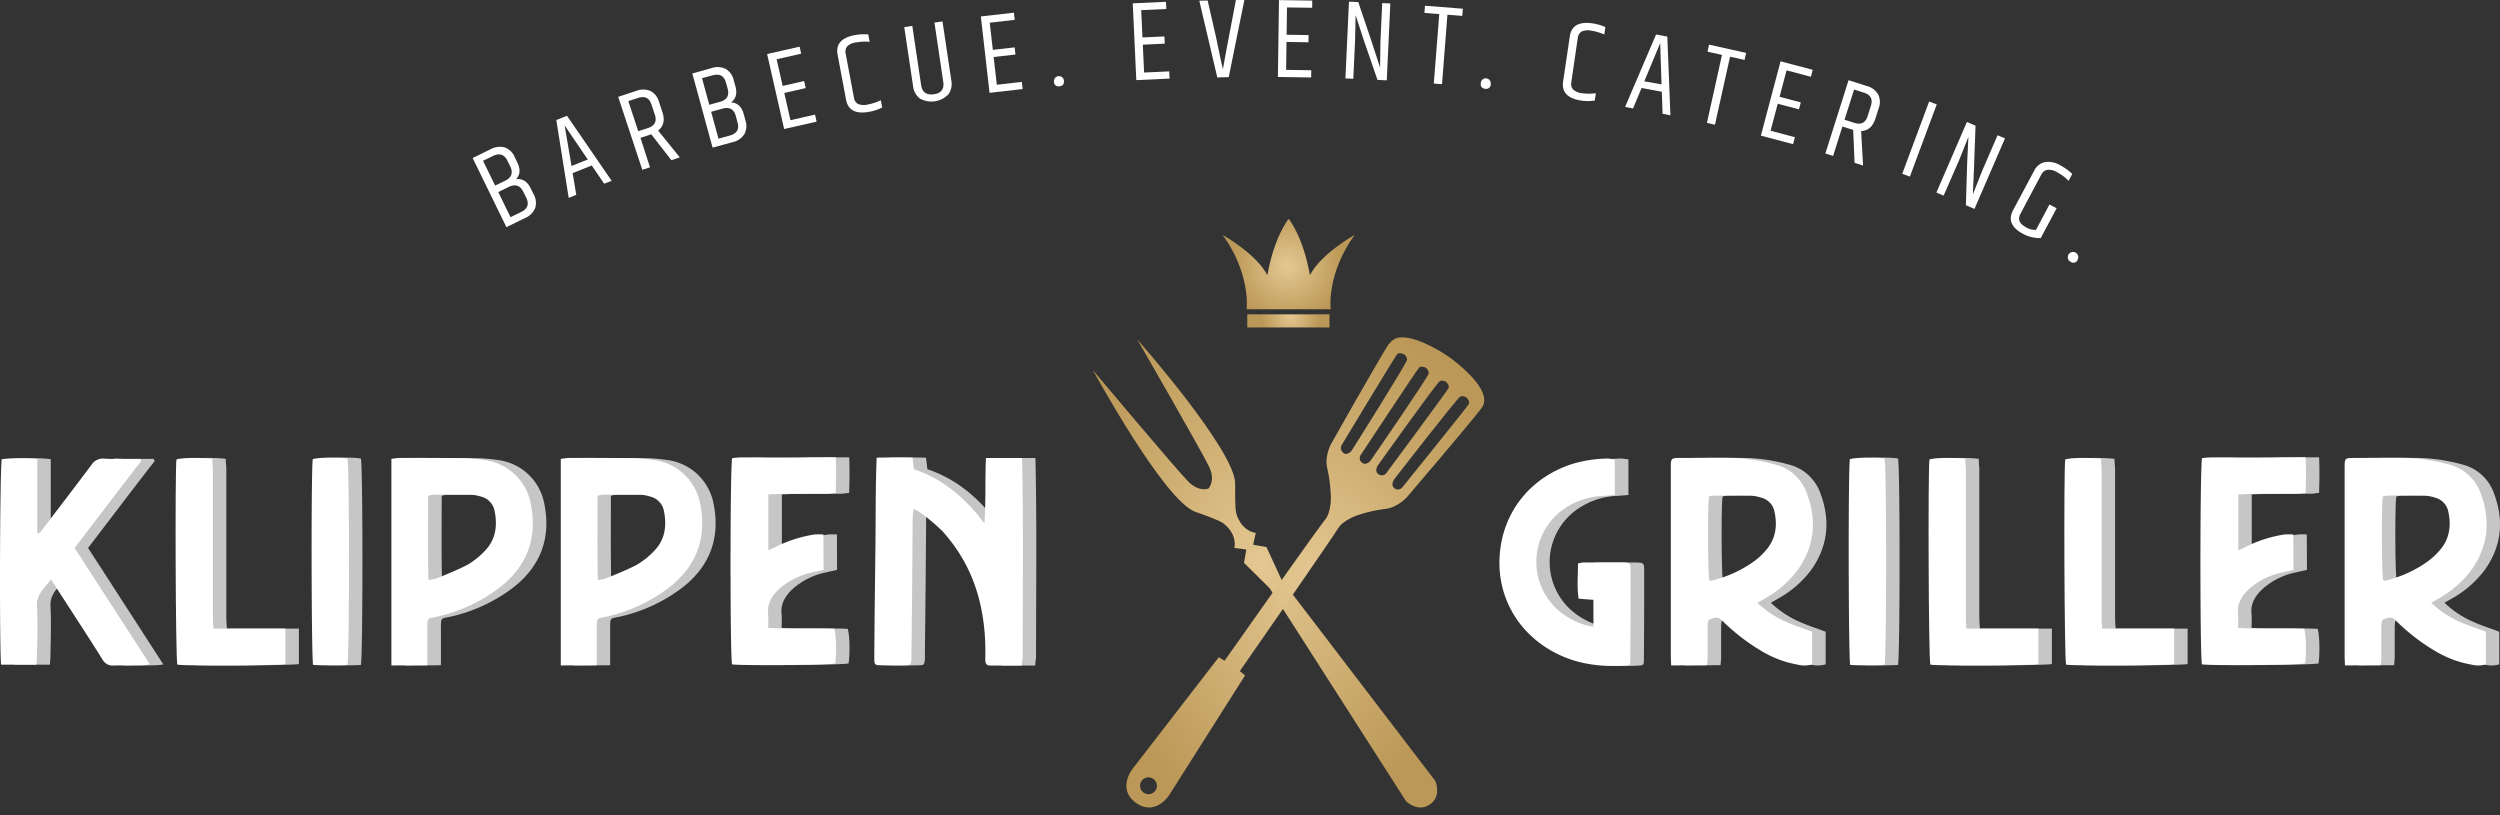<?xml version="1.0" encoding="UTF-8"?> <svg xmlns="http://www.w3.org/2000/svg" xmlns:xlink="http://www.w3.org/1999/xlink" viewBox="0 0 806.91 263.14"><rect x="0" y="0" width="806.91" height="263.14" fill="#333333" stroke="none"/><defs><style>.a{fill:none;}.b{clip-path:url(#a);}.c{fill:#fff;}.d{clip-path:url(#j);}.e{fill:url(#k);}.f{clip-path:url(#l);}.g{fill:url(#m);}.h{clip-path:url(#n);}.i{fill:url(#o);}.j{clip-path:url(#p);}.k{fill:url(#q);}.l{fill:#c6c6c6;}</style><clipPath id="a"><polyline class="a" points="0 429.9 0 0 806.95 0 806.95 429.9"></polyline></clipPath><clipPath id="j"><rect class="a" x="402.58" y="101.45" width="26.53" height="4.25"></rect></clipPath><radialGradient id="k" cx="-196.85" cy="126.87" r="1" gradientTransform="translate(2286.65 -1103.23) scale(9.5)" gradientUnits="userSpaceOnUse"><stop offset="0" stop-color="#e4c791"></stop><stop offset="1" stop-color="#bb9857"></stop></radialGradient><clipPath id="l"><path class="a" d="M415.91,70.67h0c-.16.2-4.6,5.63-6.86,18.15-3.55-6.9-14.42-13-14.42-13,9.19,12.75,7.73,24,7.73,24H429.5s-1.46-11.28,7.73-24c0,0-10.87,6.06-14.42,13-2.25-12.52-6.7-18-6.87-18.15h0"></path></clipPath><radialGradient id="m" cx="-207.96" cy="121.16" gradientTransform="translate(4214.93 -2127.69) scale(18.27)" xlink:href="#k"></radialGradient><clipPath id="n"><path class="a" d="M390.32,150.79c1.94,4.2,0,6.57-.22,6.83s-3.21,1.13-6.5-2.12c-3.49-3.45-30.83-36-30.83-36s23.09,42.35,33.06,45.69c8.16,2.85,8.82,3.6,8.82,3.6s4.66,3,3.77,8.07c2.47.28,3.85.52,3.85.52l-.76,4.28,8.32,8.24,44,68.72s3.19,3.14,6.71,1.58h0l.1-.06a4.71,4.71,0,0,0,.62-.35l.29-.18.27-.2c.19-.16.37-.31.54-.47l.08-.08h0c2.67-2.77.8-6.84.8-6.84L413.68,187.2l-4.91-10.63-4.27-.75s.24-1.38.82-3.8c-5-.88-6.29-6.3-6.29-6.3s-.47-.87-.37-9.52c.28-10.51-31.62-46.69-31.62-46.69s21.23,36.82,23.28,41.28"></path></clipPath><radialGradient id="o" cx="-216.69" cy="116.24" gradientTransform="translate(14775.79 -10268.3) scale(66.31 89.9)" xlink:href="#k"></radialGradient><clipPath id="p"><path class="a" d="M369.12,255.84a2.72,2.72,0,1,1,1.57.5,2.71,2.71,0,0,1-1.57-.5m81.05-98.18c-1.51-1-.24-2.87-.24-2.87s20.39-26.35,21.42-26.81a2.15,2.15,0,0,1,2,.35s1.18,1.17.73,2.07-21.38,26.8-21.38,26.8a2,2,0,0,1-1.49.82,2,2,0,0,1-1.08-.36M445,153.13c-1.52-.93-.35-2.81-.35-2.81s19.1-26.82,20.1-27.32a2.16,2.16,0,0,1,2,.26s1.21,1.11.8,2-20,27.3-20,27.3a1.76,1.76,0,0,1-2.41.63l-.12-.08m-5.42-3.79a1.81,1.81,0,0,1-.37-2.53l0,0s18.11-27.45,18.82-28.15,2.16.06,2.16.06a2.16,2.16,0,0,1,.94,1.82c-.12,1.11-18.81,28.19-18.81,28.19a2.6,2.6,0,0,1-1.77,1,1.64,1.64,0,0,1-1-.37m-6-3.24a1.83,1.83,0,0,1-.48-2.53l0,0s17.19-28.52,17.87-29.25,2.19,0,2.19,0a2.15,2.15,0,0,1,1,1.8c-.08,1.13-17.87,29.3-17.87,29.3a2.66,2.66,0,0,1-1.81,1.09,1.52,1.52,0,0,1-1-.34m14.81-35.22C444.44,117,429.5,143.5,429.5,143.5s-2.07,4-1.08,7.76a47.24,47.24,0,0,1,1.13,8.94s.23,5.08-1.89,7.57-32.42,45.49-32.42,45.49l-1.87-1.12-28,36.24s-4.61,6.05.84,10.44l1,.71h0c6,3.61,10.09-2.79,10.09-2.79L401.86,218l-1.69-1.38s30-43.17,31.66-46,6.47-4.37,6.47-4.37a46.52,46.52,0,0,1,8.78-2c3.84-.34,6.93-3.67,6.93-3.67s19.76-23.09,24.2-28.89-9.85-16-10.09-16.15h0l-1-.71c-.13-.09-8.69-5.94-14.45-5.94a4.59,4.59,0,0,0-4.18,2"></path></clipPath><radialGradient id="q" cx="-216.73" cy="116.28" gradientTransform="translate(15032.77 -10006.56) scale(67.41 87.67)" xlink:href="#k"></radialGradient></defs><title>Element 1</title><g class="b"><path class="c" d="M169.86,63.83l-1-2c-1-2-2.54-2.5-4.67-1.5L160.83,62l3.95,8.1,3.38-1.65c2.13-1,2.69-2.57,1.7-4.61M159.1,50.35l-3.19,1.55,3.9,8L163,58.35c2.12-1,2.69-2.57,1.7-4.61l-.93-1.89c-1-2-2.54-2.54-4.67-1.5m7,.29.92,1.89c1,2.12.89,3.89-.45,5.31,2.06-.27,3.63.71,4.71,2.92l1,2a5.58,5.58,0,0,1,.46,4.36,6,6,0,0,1-3.35,3.29l-5.94,2.9L152.55,51l5.74-2.8a6.08,6.08,0,0,1,4.66-.6,5.56,5.56,0,0,1,3.15,3"></path></g><path class="c" d="M184.47,53.57l5.24-2.09-7.47-11ZM195,59.29l-4-5.88-6.17,2.46,1.17,7-2.44,1-4-25.12L183,37.36l14.42,21Z"></path><g class="b"><path class="c" d="M206,42.34l3.13-1c2.19-.73,2.93-2.16,2.24-4.28l-1.1-3.33c-.71-2.13-2.17-2.83-4.36-2.1l-3.11,1Zm4.19,1-3.47,1.15L209.8,54l-2.49.82-7.78-23.56,5.71-1.89a6.11,6.11,0,0,1,4.71,0,5.48,5.48,0,0,1,2.72,3.4l1.15,3.47c.83,2.52.37,4.49-1.4,5.91l7,8.64-2.73.9Z"></path><path class="c" d="M238.06,39.55l-.58-2.14q-.9-3.28-4.32-2.34l-3.63,1,2.37,8.69,3.64-1q3.42-.94,2.52-4.21M230,24.3l-3.42.93,2.35,8.59,3.41-.94q3.42-.93,2.53-4.21l-.56-2c-.59-2.18-2-3-4.31-2.34m6.82,1.58.56,2q.93,3.42-1.43,5.14c2.07.12,3.44,1.37,4.08,3.74l.59,2.14a5.57,5.57,0,0,1-.36,4.36,6,6,0,0,1-3.9,2.62L230,47.65l-6.54-23.93L229.6,22a6,6,0,0,1,4.68.27,5.54,5.54,0,0,1,2.53,3.58"></path></g><polygon class="c" points="247.6 17.44 258.08 15.06 258.59 17.33 250.67 19.13 252.62 27.73 259.54 26.16 260.05 28.43 253.14 30 255.13 38.79 263.06 36.99 263.57 39.26 253.09 41.64 247.6 17.44"></polygon><g class="b"><path class="c" d="M270.36,17.7q-1-5.14,5.57-6.37a15.64,15.64,0,0,1,4.32-.21l.44,2.39a15.77,15.77,0,0,0-4.39.19,4.73,4.73,0,0,0-2.88,1.3,2.8,2.8,0,0,0-.46,2.36l2.67,14.19a2.67,2.67,0,0,0,1.29,2,5.06,5.06,0,0,0,3.26.16,15.36,15.36,0,0,0,4.12-1.37l.44,2.35a14.33,14.33,0,0,1-4.17,1.39q-6.54,1.22-7.5-3.93Z"></path><path class="c" d="M301.61,7.29l2.59-.38L307.06,26a5.78,5.78,0,0,1-.93,4.42,7.6,7.6,0,0,1-9.24,1.37,5.78,5.78,0,0,1-2.18-3.95L291.86,8.75l2.6-.39,2.84,19.07c.35,2.33,1.71,3.32,4.1,3s3.4-1.71,3.05-4Z"></path></g><polygon class="c" points="316.58 5.31 327.25 4.09 327.52 6.4 319.45 7.33 320.45 16.09 327.49 15.29 327.76 17.6 320.71 18.4 321.74 27.35 329.81 26.43 330.07 28.74 319.39 29.96 316.58 5.31"></polygon><g class="b"><path class="c" d="M341.91,27.85a1.46,1.46,0,0,1-1.72-1.14,1.29,1.29,0,0,1,0-.39,1.61,1.61,0,0,1,3.21-.29h0c.09,1.12-.39,1.73-1.46,1.82"></path></g><polygon class="c" points="365.61 1.08 366.76 25.86 377.5 25.36 377.39 23.04 369.28 23.41 368.86 14.42 375.94 14.09 375.83 11.76 368.75 12.09 368.34 3.28 376.45 2.9 376.34 0.58 365.61 1.08"></polygon><g class="b"><path class="c" d="M398.9,0h2.74l-5.05,24.89L392.9,25,387.09.23l2.7-.05,2.81,12.29q1.51,7.41,2.1,9.91c.19-1,.49-2.7.92-5.11q.72-4,3.28-17.23"></path></g><polygon class="c" points="412.46 24.84 423.2 25 423.23 22.67 415.11 22.55 415.24 13.54 422.33 13.65 422.36 11.32 415.27 11.22 415.4 2.4 423.52 2.51 423.55 0.19 412.81 0.03 412.46 24.84"></polygon><g class="b"><path class="c" d="M445.44,21.62l.12-8.16L446.13,1l2.62.12L447.6,25.93l-3-.14-4.5-13.07-2.56-7.84L437.37,13l-.57,12.43-2.55-.12L435.4.53l3,.14q5.18,15.18,7,21"></path></g><polygon class="c" points="472.15 2.81 471.97 5.13 467.18 4.75 465.43 27.17 462.78 26.96 464.54 4.55 459.75 4.17 459.93 1.85 472.15 2.81"></polygon><g class="b"><path class="c" d="M479.37,28.65c-1.07-.1-1.54-.71-1.43-1.83a1.61,1.61,0,0,1,3.22.16c0,.05,0,.11,0,.16a1.45,1.45,0,0,1-1.35,1.54,1.49,1.49,0,0,1-.42,0"></path><path class="c" d="M506.67,11.77q.75-5.19,7.33-4.23a16,16,0,0,1,4.16,1.2l-.36,2.41a15.9,15.9,0,0,0-4.22-1.25,4.85,4.85,0,0,0-3.14.31,2.79,2.79,0,0,0-1.2,2.08l-2.08,14.29a2.7,2.7,0,0,0,.58,2.3,5,5,0,0,0,3,1.21,15.77,15.77,0,0,0,4.34,0l-.34,2.37a14.75,14.75,0,0,1-4.4,0q-6.57-1-5.82-6.15Z"></path></g><path class="c" d="M530.73,26.24l5.55,1-.43-13.33Zm5.88,10.47-.23-7.1-6.54-1.2L527.09,35l-2.57-.48,10-23.38,3.63.67,1,25.41Z"></path><polygon class="c" points="563.59 17.07 563.08 19.34 558.4 18.3 553.53 40.25 550.93 39.68 555.8 17.72 551.12 16.68 551.62 14.41 563.59 17.07"></polygon><polygon class="c" points="574.7 19.79 585.08 22.54 584.49 24.79 576.64 22.71 574.38 31.24 581.23 33.05 580.64 35.3 573.79 33.49 571.48 42.2 579.33 44.28 578.74 46.53 568.35 43.78 574.7 19.79"></polygon><g class="b"><path class="c" d="M595.35,38.65l3.13,1q3.32,1.05,4.32-2.16l1.06-3.34c.68-2.14-.09-3.55-2.29-4.25l-3.13-1Zm2.79,3.28-3.48-1.1-3,9.5-2.5-.79,7.49-23.65,5.74,1.82a6,6,0,0,1,3.81,2.77,5.53,5.53,0,0,1,.21,4.35l-1.11,3.48q-1.2,3.81-4.59,4l.62,11.12-2.74-.87Z"></path></g><rect class="c" x="604.76" y="44.56" width="24.81" height="2.62" transform="matrix(0.35, -0.94, 0.94, 0.35, 360.42, 608.97)"></rect><g class="b"><path class="c" d="M636.8,62.67l3-7.59,4.94-11.42,2.4,1-9.85,22.77-2.77-1.2.42-13.82q0-.82.39-8.24l-3,7.55-5,11.42-2.33-1,9.85-22.77,2.78,1.2q-.54,16-.86,22.08"></path><path class="c" d="M656.57,55.08a5.08,5.08,0,0,1,3.37-2.74,7.52,7.52,0,0,1,5.27,1.15,16,16,0,0,1,3.65,2.66l-1.19,2.22a14.34,14.34,0,0,0-3.61-2.72,5.21,5.21,0,0,0-3.26-.84,2.88,2.88,0,0,0-2,1.64L652.13,69q-1.41,2.64,1.72,4.31a5.57,5.57,0,0,0,3.3.88L661.49,66l2.31,1.24-5.13,9.61a11.6,11.6,0,0,1-5.74-1.39q-5.64-3-3.17-7.64Z"></path><path class="c" d="M668.27,84.48a1.69,1.69,0,1,1,2.3-.63.25.25,0,0,1,0,.07,1.47,1.47,0,0,1-1.92.77,1.94,1.94,0,0,1-.34-.21"></path></g><g class="d"><rect class="e" x="402.58" y="101.45" width="26.53" height="4.25"></rect></g><g class="f"><rect class="g" x="394.61" y="70.66" width="42.6" height="29.26"></rect></g><g class="h"><rect class="i" x="352.77" y="109.51" width="112.31" height="152.26"></rect></g><g class="j"><rect class="k" x="360.84" y="108.89" width="121.77" height="154.25"></rect></g><g class="b"><path class="l" d="M28.42,176.86c8.13,12.53,16.06,24.85,24.28,37.57a10.61,10.61,0,0,1-2.1.28c-3.25.1-6.5,0-9.75.1A3.66,3.66,0,0,1,37.51,213c-4.88-7.83-9.95-15.48-14.92-23.22-.48-.86-1.05-1.63-1.81-2.77-2,2.77-4.68,4.68-4.49,8.6.28,5.26.09,10.51,0,15.67,0,1-.1,2.11-.19,3.25H4.72c-.57-2.1-.48-62.6.19-66.33a51.15,51.15,0,0,1,11.47,0v24c1.15-.19,1.34-1,1.82-1.53,5.26-6.88,10.51-13.76,15.67-20.64A4.38,4.38,0,0,1,38,148c3.06.19,6.12.1,9.18.1h2.39a5.51,5.51,0,0,0,.38.67C42.76,158,35.69,167.4,28.42,176.86"></path><path class="l" d="M96.47,214.33c-2,.48-32.31.67-34.89.19-.57-1.72-.76-62.7-.29-66.23,1.63-.58,7.94-.67,11.57-.19,0,1,.1,1.91.19,3v48.46c0,1,.1,2,.19,3.34H96.47Z"></path><path class="l" d="M116.48,214.62a107.76,107.76,0,0,1-11.08,0c-.58-2.1-.67-64.13-.1-66.43,1.82-.57,8.7-.67,11.18-.19.67,2,.67,63.37,0,66.62"></path><path class="l" d="M145.23,186.71c3.44-1.43,6.88-2.77,10.13-4.49a25.72,25.72,0,0,0,5.64-4.59c3.35-3.54,3.92-7.93,3-12.62a5.94,5.94,0,0,0-4.59-4.78,15.68,15.68,0,0,0-2.87-.57H144.37a8.57,8.57,0,0,0-1.81.38c0,9-.1,17.88.09,27.15a14.13,14.13,0,0,0,2.58-.48m-14.53,28.1V148.09c1-.09,1.82-.28,2.68-.28,7.07,0,14.24,0,21.31.09q3,.15,6,.58a17.43,17.43,0,0,1,15,14.14c2.2,10.9-1.14,20-9.84,26.86a52,52,0,0,1-20,9.46c-3.73.86-3.53.1-3.53,4.31v11.46c-4.11.1-7.84,0-11.67.1"></path><path class="l" d="M199.89,186.71c3.44-1.43,6.88-2.77,10.13-4.49a26,26,0,0,0,5.64-4.59c3.34-3.54,3.92-7.93,3-12.62a5.91,5.91,0,0,0-4.59-4.78,15.68,15.68,0,0,0-2.87-.57H199a8.66,8.66,0,0,0-1.82.38c0,9-.1,17.88.09,27.15a14.24,14.24,0,0,0,2.59-.48m-14.53,28.1V148.09c.95-.09,1.81-.28,2.68-.28,7.07,0,14.24,0,21.31.09q3,.15,6,.58a17.44,17.44,0,0,1,15,14.14c2.19,10.9-1.15,20-9.85,26.86a52,52,0,0,1-20,9.46c-3.72.86-3.53.1-3.53,4.31v11.46c-4.11.1-7.84,0-11.66.1"></path><path class="l" d="M270.17,183.94c-1.15.28-2.3.48-3.35.76a23.23,23.23,0,0,0-10.61,5.07c-2.58,2.29-4.4,5-3.92,8.6.1,1.34,0,2.77,0,4.3,7.27.38,14.34,0,21.31.29.68,1.91.77,8.41.29,11.18-1.72.48-30.58.77-33.26.29-.67-1.91-.67-62.13,0-66.53,2.68-.47,5.55-.19,8.32-.19h8.22c2.77,0,5.64,0,8.5-.09h8.41c.2,4,.1,7.55,0,11.47-1.05.09-1.91.28-2.86.28-5.36,0-10.71,0-16,.1-.85,0-1.81.1-2.86.1v18a20.76,20.76,0,0,0,2-.86,41.91,41.91,0,0,1,12.9-4.2,27.48,27.48,0,0,1,2.87,0Z"></path><path class="l" d="M323.88,214.81c-1.33,0-1.52-1-1.52-2a81.42,81.42,0,0,0-.2-8.41c-1-12.52-5.06-23.42-13.57-32.88a59.87,59.87,0,0,0-7-5.92,14.35,14.35,0,0,0-2.39-1.34c-.09,1.24-.28,2.2-.28,3.15-.1,14.15-.2,28-.39,42.15v3.16c-.19,1.81-.28,2-2,2-2.67.1-5.33.1-8,0-1.82,0-2-.28-2-2.19,0-4.3.1-8.51.1-12.81.09-8.51.19-16.54.28-25,.1-9,0-18,.39-27,3.91-.09,7.64-.09,11.56,0,.19,1.25.29,2.39.48,3.73,9.46,3.16,16.73,9.46,22.75,17.49.48-7.07.19-14.05.48-21.12H334.2c.48,21.41.2,42.53.2,64,0,.86-.2,1.72-.29,3Z"></path><path class="l" d="M518.64,193.59c-1.53-.09-3.06-.19-4.78-.38-.57-3.73-.19-7.46-.19-11.37.76-.1,1.33-.29,1.81-.29h12.9c2,.09,2.3.29,2.3,2.29,0,9.85,0,19.69-.1,29.54,0,.28-.09.67-.09,1a5.51,5.51,0,0,0-.67.38c-7.65.58-15-.09-22-3.34-12.8-5.93-20.26-18.16-19.4-31.92.86-14.15,9.94-25.52,23.71-29.83A41.44,41.44,0,0,1,523.41,148c.73.06,1.47.16,2.19.29v11.47l-3.44.29a23.56,23.56,0,0,0-11.85,3.53,20.79,20.79,0,0,0-.09,35.65,21.6,21.6,0,0,0,8.41,3.16Z"></path><path class="l" d="M556.76,187.38a8.38,8.38,0,0,0,1.63-.38,39.11,39.11,0,0,0,11.75-5.55,22,22,0,0,0,4.11-3.72c3.35-3.73,3.92-8.23,2.77-13a5.77,5.77,0,0,0-3.82-4,15.31,15.31,0,0,0-3.54-.76c-4-.1-8.12,0-12.13,0a8.88,8.88,0,0,0-1.54.28c-.47,2.87-.38,25.14.1,27a2,2,0,0,0,.67.19m-13,27.33c0-1.05-.09-1.91-.09-2.77V151.15c0-3.34,0-3.34,3.44-3.34,5.25,0,10.61-.1,16,0A57.82,57.82,0,0,1,577.6,150a14.51,14.51,0,0,1,9.94,9.17c3.25,8.6,2.58,16.92-2.87,24.66a33.45,33.45,0,0,1-10.23,9.08c-.86.48-1.72,1-2.86,1.63a31.28,31.28,0,0,0,8.31,5.73c3,1.43,6.12,2.39,9.37,3.63v10.52a8.69,8.69,0,0,1-4.69.09,33.93,33.93,0,0,1-11.66-4.39,64.71,64.71,0,0,1-12.42-9.56c-.77-.77-1.44-1.43-2.77-1.15-2,.57-2.11.57-2.2,2.77v9.75c0,.86-.1,1.72-.19,2.77Z"></path><path class="l" d="M612.61,214.62a107.76,107.76,0,0,1-11.08,0c-.58-2.1-.68-64.13-.1-66.43,1.81-.57,8.69-.67,11.18-.19.67,2,.67,63.37,0,66.62"></path><path class="l" d="M662.27,214.33c-2,.48-32.31.67-34.89.19-.57-1.72-.76-62.7-.28-66.23,1.62-.58,7.93-.67,11.56-.19,0,1,.1,1.91.19,3v48.46c0,1,.1,2,.19,3.34h23.23Z"></path><path class="l" d="M706.08,214.33c-2,.48-32.3.67-34.88.19-.58-1.72-.77-62.7-.29-66.23,1.63-.58,7.93-.67,11.57-.19,0,1,.09,1.91.19,3v48.46c0,1,.09,2,.19,3.34h23.22Z"></path><path class="l" d="M744.6,183.94c-1.15.28-2.3.48-3.35.76a23.23,23.23,0,0,0-10.61,5.07c-2.58,2.29-4.39,5-3.91,8.6.09,1.34,0,2.77,0,4.3,7.26.38,14.33,0,21.31.29.67,1.91.76,8.41.29,11.18-1.73.48-30.59.77-33.27.29-.67-1.91-.67-62.13,0-66.53,2.68-.47,5.55-.19,8.32-.19h8.22c2.77,0,5.64,0,8.5-.09h8.42c.19,4,.09,7.55,0,11.47-1.06.09-1.92.28-2.87.28-5.35,0-10.71,0-16,.1-.86,0-1.82.1-2.87.1v18a20.76,20.76,0,0,0,2-.86,41.91,41.91,0,0,1,12.9-4.2,27.48,27.48,0,0,1,2.87,0Z"></path><path class="l" d="M774.21,187.38a8.29,8.29,0,0,0,1.62-.38,39.16,39.16,0,0,0,11.76-5.55,22,22,0,0,0,4.11-3.72c3.34-3.73,3.92-8.23,2.77-13a5.77,5.77,0,0,0-3.82-4,15.31,15.31,0,0,0-3.54-.76c-4-.1-8.12,0-12.14,0a8.77,8.77,0,0,0-1.53.28c-.47,2.87-.38,25.14.1,27a2,2,0,0,0,.67.19m-13,27.33c0-1.05-.1-1.91-.1-2.77V151.15c0-3.34,0-3.34,3.45-3.34,5.25,0,10.6-.1,16,0A57.82,57.82,0,0,1,795,150a14.51,14.51,0,0,1,9.94,9.17c3.26,8.6,2.59,16.92-2.86,24.66a33.45,33.45,0,0,1-10.23,9.08c-.86.48-1.72,1-2.87,1.63a31.49,31.49,0,0,0,8.32,5.73c3,1.43,6.11,2.39,9.36,3.63v10.52a8.65,8.65,0,0,1-4.68.09,33.93,33.93,0,0,1-11.66-4.39,64.1,64.1,0,0,1-12.42-9.56c-.77-.77-1.44-1.43-2.78-1.15-2,.57-2.1.57-2.19,2.77v9.75c0,.86-.1,1.72-.2,2.77Z"></path><path class="c" d="M24.08,176.86c8.12,12.53,16.06,24.85,24.28,37.57a10.71,10.71,0,0,1-2.11.28c-3.25.1-6.5,0-9.74.1A3.66,3.66,0,0,1,33.16,213c-4.87-7.83-9.94-15.48-14.91-23.22-.48-.86-1.05-1.63-1.81-2.77-2,2.77-4.69,4.68-4.5,8.6.29,5.26.1,10.51,0,15.67,0,1-.09,2.11-.19,3.25H.38c-.58-2.1-.48-62.6.19-66.33a51.15,51.15,0,0,1,11.47,0v24c1.15-.19,1.34-1,1.81-1.53,5.26-6.88,10.52-13.76,15.68-20.64a4.37,4.37,0,0,1,4.11-2c3.06.19,6.11.1,9.17.1h2.4a5.51,5.51,0,0,0,.38.67c-7.17,9.2-14.24,18.6-21.51,28.06"></path><path class="c" d="M92.12,214.33c-2,.48-32.3.67-34.88.19-.58-1.72-.77-62.7-.29-66.23,1.63-.58,7.93-.67,11.57-.19,0,1,.09,1.91.19,3v48.46c0,1,.09,2,.19,3.34H92.12Z"></path><path class="c" d="M112.14,214.62a107.76,107.76,0,0,1-11.08,0c-.58-2.1-.67-64.13-.1-66.43,1.81-.57,8.69-.67,11.18-.19.67,2,.67,63.37,0,66.62"></path><path class="c" d="M140.89,186.71c3.44-1.43,6.88-2.77,10.13-4.49a26,26,0,0,0,5.64-4.59c3.34-3.54,3.92-7.93,3-12.62a5.91,5.91,0,0,0-4.59-4.78,15.68,15.68,0,0,0-2.87-.57H140a8.66,8.66,0,0,0-1.82.38c0,9-.1,17.88.1,27.15a14.13,14.13,0,0,0,2.58-.48m-14.53,28.1V148.09c1-.09,1.82-.28,2.68-.28,7.07,0,14.24,0,21.31.09q3,.15,6,.58a17.44,17.44,0,0,1,15,14.14c2.19,10.9-1.15,20-9.85,26.86a52,52,0,0,1-20,9.46c-3.72.86-3.53.1-3.53,4.31v11.46c-4.11.1-7.84,0-11.66.1"></path><path class="c" d="M195.54,186.71c3.44-1.43,6.88-2.77,10.13-4.49a25.72,25.72,0,0,0,5.64-4.59c3.35-3.54,3.92-7.93,3-12.62a5.94,5.94,0,0,0-4.59-4.78,15.68,15.68,0,0,0-2.87-.57H194.68a8.57,8.57,0,0,0-1.81.38c0,9-.1,17.88.09,27.15a14.13,14.13,0,0,0,2.58-.48M181,214.81V148.09c1-.09,1.82-.28,2.68-.28,7.07,0,14.24,0,21.31.09q3,.15,6,.58a17.43,17.43,0,0,1,15,14.14c2.2,10.9-1.14,20-9.84,26.86a52,52,0,0,1-20,9.46c-3.72.86-3.53.1-3.53,4.31v11.46c-4.11.1-7.84,0-11.67.1"></path><path class="c" d="M265.82,183.94c-1.14.28-2.29.48-3.34.76a23.23,23.23,0,0,0-10.61,5.07c-2.58,2.29-4.4,5-3.92,8.6.09,1.34,0,2.77,0,4.3,7.26.38,14.34,0,21.31.29.67,1.91.77,8.41.29,11.18-1.72.48-30.58.77-33.26.29-.67-1.91-.67-62.13,0-66.53,2.68-.47,5.54-.19,8.31-.19h8.22c2.77,0,5.64,0,8.51-.09h8.41c.19,4,.1,7.55,0,11.47-1.05.09-1.91.28-2.87.28-5.35,0-10.7,0-16,.1-.86,0-1.81.1-2.87.1v18a18.53,18.53,0,0,0,2-.86,41.91,41.91,0,0,1,12.9-4.2,27.48,27.48,0,0,1,2.87,0Z"></path><path class="c" d="M319.54,214.81c-1.34,0-1.53-1-1.53-2a81.41,81.41,0,0,0-.19-8.41c-1-12.52-5.07-23.42-13.57-32.88a59.87,59.87,0,0,0-7-5.92,16,16,0,0,0-2.39-1.34c-.1,1.24-.29,2.2-.29,3.15-.09,14.15-.19,28-.38,42.15v3.16c-.19,1.81-.28,2-2,2-2.67.1-5.35.1-8,0-1.82,0-2-.28-2-2.19,0-4.3.09-8.51.09-12.81.1-8.51.2-16.54.29-25,.1-9,0-18,.39-27,3.91-.09,7.64-.09,11.56,0,.19,1.25.28,2.39.48,3.73,9.46,3.16,16.72,9.46,22.74,17.49.48-7.07.19-14.05.48-21.12h11.66c.48,21.41.2,42.53.2,64,0,.86-.2,1.72-.29,3Z"></path><path class="c" d="M514.29,193.59c-1.53-.09-3.06-.19-4.78-.38-.57-3.73-.19-7.46-.19-11.37.77-.1,1.34-.29,1.82-.29H524c2,.09,2.29.29,2.29,2.29,0,9.85,0,19.69-.09,29.54,0,.28-.1.67-.1,1a5.51,5.51,0,0,0-.67.38c-7.64.58-15-.09-22-3.34-12.81-5.93-20.26-18.16-19.4-31.92.86-14.15,9.94-25.52,23.7-29.83A41.83,41.83,0,0,1,519,148c.74.06,1.47.16,2.2.29v11.47l-3.44.29A23.57,23.57,0,0,0,506,163.48a20.81,20.81,0,0,0-.1,35.65,21.6,21.6,0,0,0,8.41,3.16Z"></path><path class="c" d="M552.42,187.38A8.46,8.46,0,0,0,554,187a39.16,39.16,0,0,0,11.76-5.55,22,22,0,0,0,4.11-3.72c3.34-3.73,3.92-8.23,2.77-13a5.77,5.77,0,0,0-3.82-4,15.31,15.31,0,0,0-3.54-.76c-4-.1-8.13,0-12.14,0a8.77,8.77,0,0,0-1.53.28c-.47,2.87-.38,25.14.1,27a2,2,0,0,0,.67.19m-13,27.33c0-1.05-.1-1.91-.1-2.77V151.15c0-3.34,0-3.34,3.44-3.34,5.26,0,10.61-.1,16,0a57.61,57.61,0,0,1,14.52,2.2,14.51,14.51,0,0,1,9.94,9.17c3.25,8.6,2.58,16.92-2.86,24.66a33.45,33.45,0,0,1-10.23,9.08c-.86.48-1.72,1-2.87,1.63a31.49,31.49,0,0,0,8.32,5.73c3,1.43,6.11,2.39,9.36,3.63v10.52a8.65,8.65,0,0,1-4.68.09,33.93,33.93,0,0,1-11.66-4.39,64.47,64.47,0,0,1-12.43-9.56c-.76-.77-1.43-1.43-2.77-1.15-2,.57-2.1.57-2.19,2.77v9.75c0,.86-.1,1.72-.2,2.77Z"></path><path class="c" d="M608.27,214.62a108,108,0,0,1-11.09,0c-.58-2.1-.67-64.13-.1-66.43,1.82-.57,8.7-.67,11.19-.19.67,2,.67,63.37,0,66.62"></path><path class="c" d="M657.92,214.33c-2,.48-32.3.67-34.88.19-.58-1.72-.77-62.7-.29-66.23,1.63-.58,7.94-.67,11.57-.19,0,1,.09,1.91.19,3v48.46c0,1,.09,2,.19,3.34h23.22Z"></path><path class="c" d="M701.74,214.33c-2,.48-32.3.67-34.88.19-.58-1.72-.77-62.7-.29-66.23,1.62-.58,7.93-.67,11.56-.19,0,1,.1,1.91.19,3v48.46c0,1,.1,2,.19,3.34h23.23Z"></path><path class="c" d="M740.25,183.94c-1.14.28-2.29.48-3.34.76a23.23,23.23,0,0,0-10.61,5.07c-2.58,2.29-4.4,5-3.92,8.6.09,1.34,0,2.77,0,4.3,7.26.38,14.33,0,21.31.29.67,1.91.77,8.41.29,11.18-1.72.48-30.58.77-33.26.29-.67-1.91-.67-62.13,0-66.53,2.68-.47,5.54-.19,8.31-.19h8.23c2.78,0,5.63,0,8.5-.09h8.41c.19,4,.1,7.55,0,11.47-1,.09-1.91.28-2.87.28-5.35,0-10.7,0-16,.1-.86,0-1.81.1-2.87.1v18a18.53,18.53,0,0,0,2-.86,42.05,42.05,0,0,1,12.91-4.2,27.28,27.28,0,0,1,2.86,0Z"></path><path class="c" d="M769.86,187.38a8.38,8.38,0,0,0,1.63-.38,39.16,39.16,0,0,0,11.76-5.55,22.71,22.71,0,0,0,4.11-3.72c3.34-3.73,3.91-8.23,2.77-13a5.81,5.81,0,0,0-3.83-4,15.23,15.23,0,0,0-3.53-.76c-4-.1-8.13,0-12.14,0a8.77,8.77,0,0,0-1.53.28c-.48,2.87-.38,25.14.1,27a1.92,1.92,0,0,0,.66.19m-13,27.33c0-1.05-.1-1.91-.1-2.77V151.15c0-3.34,0-3.34,3.44-3.34,5.26,0,10.61-.1,16,0A57.83,57.83,0,0,1,790.7,150a14.51,14.51,0,0,1,9.94,9.17c3.25,8.6,2.58,16.92-2.86,24.66a33.45,33.45,0,0,1-10.23,9.08c-.86.48-1.72,1-2.87,1.63a31.52,31.52,0,0,0,8.31,5.73c3,1.43,6.12,2.39,9.37,3.63v10.52a8.65,8.65,0,0,1-4.68.09A33.81,33.81,0,0,1,786,210.13a64.47,64.47,0,0,1-12.43-9.56c-.76-.77-1.43-1.43-2.77-1.15-2,.57-2.1.57-2.2,2.77v9.75c0,.86-.09,1.72-.19,2.77Z"></path></g></svg> 